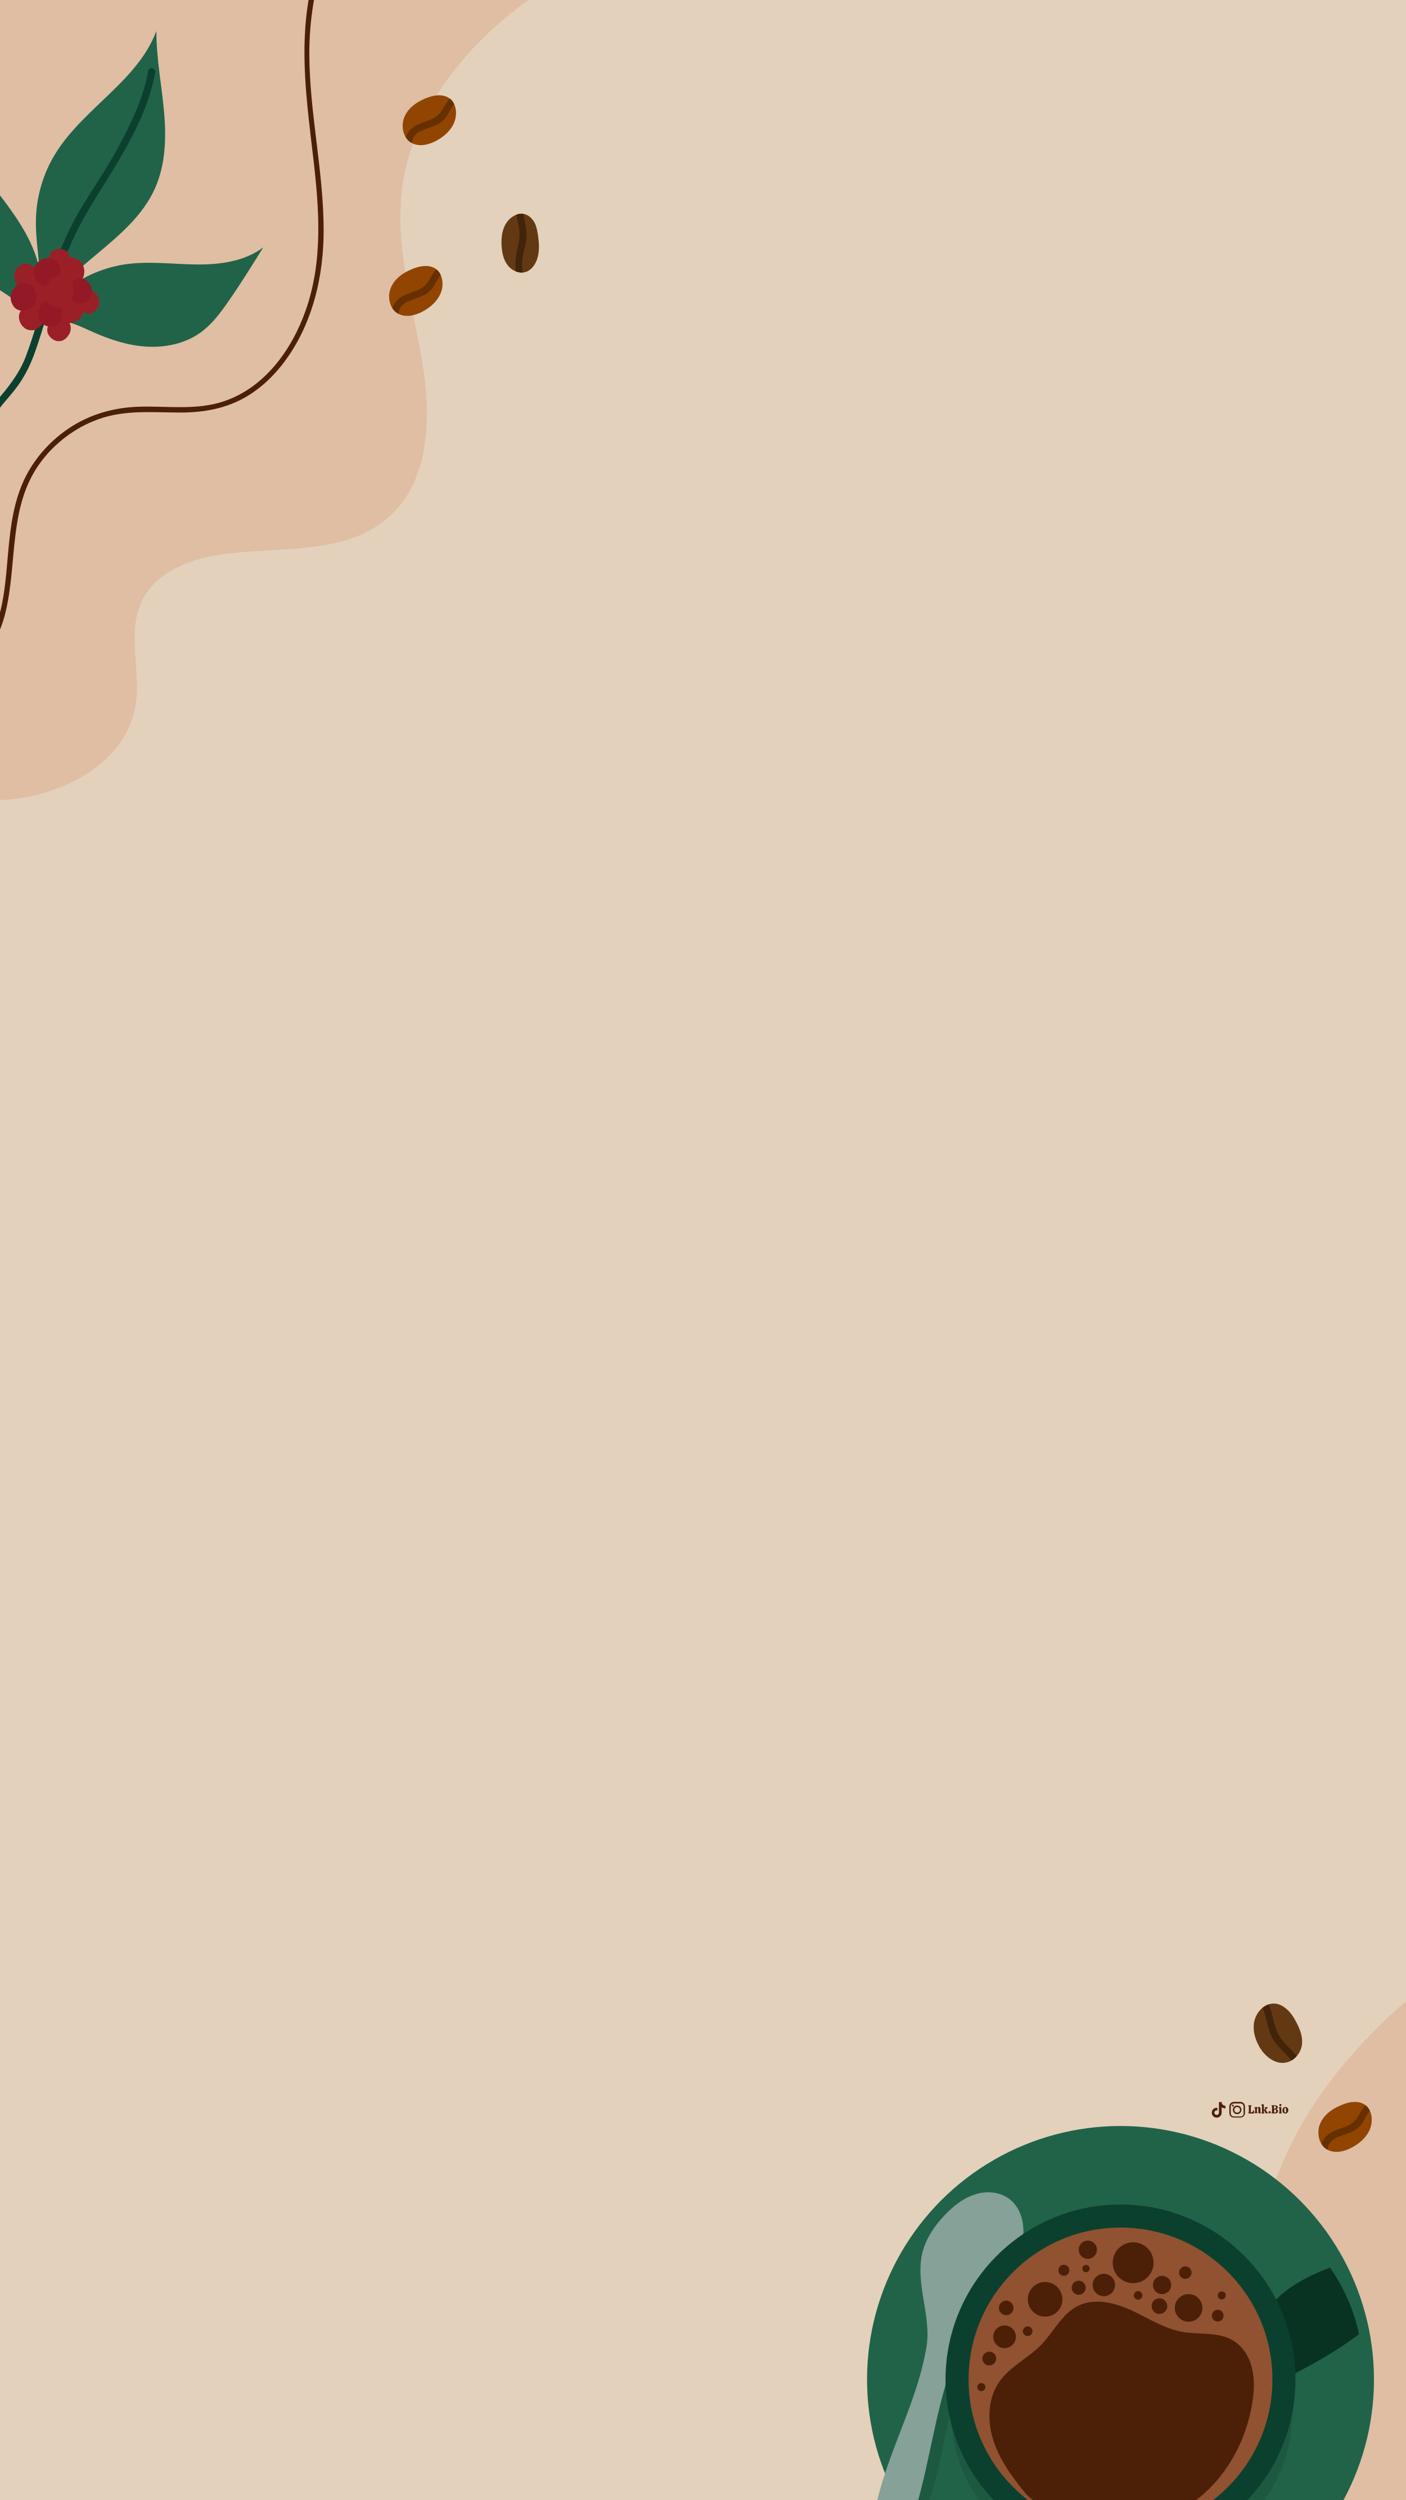 <?xml version="1.0" encoding="utf-8"?>
<!-- Generator: Adobe Illustrator 26.2.1, SVG Export Plug-In . SVG Version: 6.00 Build 0)  -->
<svg version="1.1" id="Layer_2_00000047775554113605076830000006014968217813098381_"
	 xmlns="http://www.w3.org/2000/svg" xmlns:xlink="http://www.w3.org/1999/xlink" x="0px" y="0px" viewBox="0 0 1080 1920"
	 style="enable-background:new 0 0 1080 1920;" xml:space="preserve">
<style type="text/css">
	.st0{fill:#E3D1BC;}
	.st1{clip-path:url(#SVGID_00000155851321886108675130000000289856482099382913_);}
	.st2{fill:#DFBEA4;}
	.st3{fill:#216349;}
	.st4{fill:#1D5941;}
	.st5{fill:#083322;}
	.st6{fill:#86A197;}
	.st7{fill:#0B402E;}
	.st8{fill:#905231;}
	.st9{fill:#4C2007;}
	.st10{fill:#633914;}
	.st11{clip-path:url(#SVGID_00000044176822303100778260000010022504467433900192_);}
	.st12{fill:#422409;}
	.st13{fill:#914500;}
	.st14{clip-path:url(#SVGID_00000096026073119377068650000005988081307455750310_);}
	.st15{fill:#663000;}
	.st16{clip-path:url(#SVGID_00000158012251189271686280000009348874051203249553_);}
	.st17{clip-path:url(#SVGID_00000089574417929772293210000011073175944708071553_);}
	.st18{clip-path:url(#SVGID_00000046338378213672821320000013623583080635585676_);}
	.st19{fill:#9B1F26;}
	.st20{fill:#921925;}
</style>
<g>
	<g>
		<rect id="XMLID_00000167354524641484789820000015837277521530278539_" class="st0" width="1080" height="1920"/>
	</g>
	<g>
		<defs>
			<rect id="SVGID_1_" width="1080" height="1920"/>
		</defs>
		<clipPath id="SVGID_00000102516504389531277580000008250405004052398979_">
			<use xlink:href="#SVGID_1_"  style="overflow:visible;"/>
		</clipPath>
		<g style="clip-path:url(#SVGID_00000102516504389531277580000008250405004052398979_);">
			<path class="st2" d="M791.7,1877.3c35.8-13.6,75.2-20.2,105.8-43.2c54.9-41.4,62.5-119.2,91.4-181.6
				c21.8-47.1,57.1-86.8,96.5-120.6c33-28.3,69.9-53.3,111.8-64.7c41.9-11.4,89.4-7.7,124.8,17.4c35.1,25,53.8,66.9,67.8,107.7
				c10.5,30.6,19.2,61.9,25,93.7c2.7,15.2,4.8,31,0.6,45.9c-4.2,15.2-14.5,27.8-25,39.6c-84.3,94.5-196.9,158.8-311.8,212
				c-56.6,26.2-114.3,50.2-171.5,75.2c-56.1,24.6-110.3,58.3-167.2,80.3c-35,13.5-85.2,13.2-108.1-21.9
				c-24.7-38,6.2-93.7,26.7-126.9C689.5,1939.9,736.1,1898.5,791.7,1877.3z"/>
			<path class="st2" d="M379.8,21c-35.6,32.2-64.2,74.4-70.7,122c-5.9,42.6,6.2,85.3,14,127.6c8.2,44.4,9.1,97.1-24.9,126.8
				c-33.9,29.7-85.1,21.9-129.6,28.6c-23.9,3.6-49.3,13.9-59.7,35.7c-11.8,24.7-0.1,54.3-5,81.2c-7.6,42.1-53.4,66.9-96,71
				c-4.4,0.4-9,0.7-13.2-0.7c-7.4-2.4-12.3-9.2-16.7-15.5c-24.5-35.5-49.8-72.9-54.8-115.7c-5-42.5,10.6-84.4,16.1-126.8
				c8.7-67.8-8.6-135.8-21.8-202.9s-22-138.5,2.7-202.3c2-5,4.3-10.2,8.6-13.5c4.7-3.6,11-4.4,16.9-4.9
				C26.2-74.9,106.2-54.3,186.1-42c59.4,9.2,119.6,13.8,179.7,13.9c43.8,0,80.3-7.5,120.8-22.8C450.3-27.6,412.2-8.3,379.8,21z"/>
			<g>
				<ellipse class="st3" cx="860.7" cy="1827.3" rx="194.7" ry="194.7"/>
				<ellipse class="st4" cx="861.6" cy="1854" rx="131" ry="120.5"/>
				<path class="st5" d="M972.8,1775.2c11.1-17.3,30.8-26.8,48.8-33.9c10.4,14.9,18.1,31.7,22.4,51.1c-17,12.9-35.8,23.6-56,33.5
					C985.1,1808.4,980.9,1791.1,972.8,1775.2z"/>
				<path class="st4" d="M765.6,1736.1c-3.8-4.1-9.8-6-15.1-7.1c-10.4-2.2-21.1-1.6-31.7-1.3c-2.4,21.7,7.8,44.2,4.2,65.5
					c-6.5,39.1-26.5,75-36.6,113.1c7.6,12,8.5,26.9,18.9,38.4c11.1-26,16.7-54.7,22.7-82.5c7.6-35.3,16.6-71.4,38-100.5
					c3.1-4.1,6.4-8.1,9.7-12.1C771.9,1745.3,769.4,1740.2,765.6,1736.1z"/>
				<path class="st6" d="M711.7,1802.1c-7.9,47.6-35.8,90.4-41.6,138.3c-1.4,11.3-1.4,23.1,2.8,33.7c0.7,1.8,1.8,3.8,3.6,4.4
					c3,0.9,5.6-2.1,7.2-4.8c18.3-31.1,25.3-67.3,32.9-102.6c7.6-35.3,16.6-71.4,38-100.5c9.6-13,21.7-24.6,28-39.5
					s4.7-35.1-9.1-43.7c-7.7-4.8-17.7-4.9-26.2-1.7c-8.5,3.1-15.7,9.1-22,15.7c-7.6,8.1-14.1,17.7-16.8,28.5
					C702.8,1753.7,715.6,1778.6,711.7,1802.1z"/>
				<circle class="st7" cx="860.7" cy="1827.3" r="134.4"/>
				<circle class="st8" cx="860.7" cy="1827.3" r="116.7"/>
				<path class="st9" d="M786.8,1913.6c-9.9-12.2-19.2-25.1-23.9-40s-4.1-32.3,5-45c8.2-11.5,21.9-17.7,31.7-27.8
					c9.7-9.9,15.9-23.8,28.3-30c12.7-6.4,28.2-2.6,41.1,3.3c12.9,6,25.2,14.1,39.2,16.6c13.1,2.3,27.5-0.2,38.9,6.6
					c7.5,4.4,12.4,12.4,14.5,20.9c2.1,8.4,1.8,17.3,0.5,25.9c-4.2,28.2-18.2,55.2-40.2,73.3c-22,18.2-51.9,26.9-79.9,21.6
					c-12.3-2.3-23.9-7.1-35.4-11.9C799.1,1923.9,792,1920.1,786.8,1913.6z"/>
				<path class="st9" d="M816.1,1765.7c0,7.4-6,13.3-13.3,13.3c-7.4,0-13.3-6-13.3-13.3c0-7.4,6-13.3,13.3-13.3
					S816.1,1758.4,816.1,1765.7z"/>
				<circle class="st9" cx="772.9" cy="1772.3" r="5.6"/>
				<path class="st9" d="M793.1,1790.2c0,2-1.6,3.7-3.7,3.7c-2,0-3.7-1.6-3.7-3.7c0-2,1.6-3.7,3.7-3.7
					C791.4,1786.5,793.1,1788.2,793.1,1790.2z"/>
				<path class="st9" d="M765.2,1811.2c0,2.9-2.4,5.3-5.3,5.3s-5.3-2.4-5.3-5.3s2.4-5.3,5.3-5.3
					C762.9,1805.9,765.2,1808.3,765.2,1811.2z"/>
				<path class="st9" d="M756.9,1833.1c0,1.7-1.4,3.1-3.1,3.1s-3.1-1.4-3.1-3.1s1.4-3.1,3.1-3.1S756.9,1831.4,756.9,1833.1z"/>
				<circle class="st9" cx="870.4" cy="1737.6" r="15.7"/>
				<circle class="st9" cx="828.6" cy="1756.8" r="5.4"/>
				<circle class="st9" cx="835.6" cy="1727.6" r="7"/>
				<ellipse class="st9" cx="847.9" cy="1754.7" rx="8.6" ry="8.6"/>
				<path class="st9" d="M821.4,1743.1c0.2,2.3-1.6,4.4-3.9,4.5c-2.3,0.2-4.4-1.6-4.5-3.9c-0.2-2.3,1.6-4.4,3.9-4.5
					C819.2,1739,821.2,1740.8,821.4,1743.1z"/>
				<path class="st9" d="M837,1741.9c0.1,1.6-1.1,2.9-2.6,3c-1.6,0.1-2.9-1.1-3-2.6c-0.1-1.6,1.1-2.9,2.6-3
					C835.5,1739.2,836.9,1740.4,837,1741.9z"/>
				<circle class="st9" cx="913" cy="1772.3" r="10.6"/>
				<circle class="st9" cx="890.6" cy="1770.9" r="6"/>
				<path class="st9" d="M899.6,1754.7c0,3.9-3.1,7-7,7s-7-3.1-7-7s3.1-7,7-7S899.6,1750.8,899.6,1754.7z"/>
				<path class="st9" d="M877.5,1762.7c0,1.8-1.5,3.3-3.3,3.3s-3.3-1.5-3.3-3.3s1.5-3.3,3.3-3.3S877.5,1760.8,877.5,1762.7z"/>
				<path class="st9" d="M915.3,1745.2c0,2.7-2.2,4.8-4.8,4.8c-2.7,0-4.8-2.2-4.8-4.8s2.2-4.8,4.8-4.8
					C913.1,1740.3,915.3,1742.5,915.3,1745.2z"/>
				<path class="st9" d="M936.1,1782.7c-2.4,0.4-4.8-1.2-5.2-3.7c-0.4-2.4,1.2-4.8,3.7-5.2s4.8,1.2,5.2,3.7
					S938.6,1782.3,936.1,1782.7z"/>
				<path class="st9" d="M939,1765.7c-1.7,0.3-3.3-0.8-3.5-2.5c-0.3-1.7,0.8-3.3,2.5-3.5c1.7-0.3,3.3,0.8,3.5,2.5
					C941.8,1763.8,940.6,1765.4,939,1765.7z"/>
				
					<ellipse transform="matrix(0.161 -0.987 0.987 0.161 -1122.934 2267.062)" class="st9" cx="771.4" cy="1793.7" rx="8.7" ry="8.7"/>
			</g>
			<g>
				<path class="st10" d="M974.9,1539.1c-6.1,1.8-10.5,7.7-11.6,14s0.8,12.8,3.9,18.4c4.1,7.3,11.7,13.7,20,12.5
					c6.7-1,12.1-7.2,12.9-14c0.7-5.7-1.4-11.3-4-16.4c-2-3.9-4.3-7.7-7.5-10.5C985.3,1540.1,980.7,1537.4,974.9,1539.1z"/>
				<g>
					<g>
						<g>
							<g>
								<defs>
									<path id="SVGID_00000092440422542122265290000016311744746614489789_" d="M974.9,1539.1c-6.1,1.8-10.5,7.7-11.6,14
										s0.8,12.8,3.9,18.4c4.1,7.3,11.7,13.7,20,12.5c6.7-1,12.1-7.2,12.9-14c0.7-5.7-1.4-11.3-4-16.4c-2-3.9-4.3-7.7-7.5-10.5
										C985.3,1540.1,980.7,1537.4,974.9,1539.1z"/>
								</defs>
								<clipPath id="SVGID_00000124850023961287726760000001924760821731720350_">
									<use xlink:href="#SVGID_00000092440422542122265290000016311744746614489789_"  style="overflow:visible;"/>
								</clipPath>
								<g style="clip-path:url(#SVGID_00000124850023961287726760000001924760821731720350_);">
									<g>
										<path class="st12" d="M968.9,1539.6c4,8.1,4.1,17.5,8.5,25.5c4.2,7.8,12.2,12.6,16.7,20.3c1.8,3,6.4,0.3,4.7-2.7
											c-4.5-7.6-12.5-12.5-16.7-20.3c-4.3-7.9-4.4-17.4-8.5-25.5C972.1,1533.8,967.4,1536.5,968.9,1539.6L968.9,1539.6z"/>
									</g>
								</g>
							</g>
						</g>
					</g>
				</g>
			</g>
			<g>
				<path class="st13" d="M1032.5,1615.7c-7.4,2.6-14.6,7.1-18,14.1c-3.5,7-1.9,16.8,4.8,20.8c5.8,3.4,13.3,1.7,19.2-1.5
					c5.4-2.9,10.3-7,13.1-12.5c2.7-5.5,3-12.4-0.4-17.5C1047.7,1614,1040.8,1612.7,1032.5,1615.7z"/>
				<g>
					<g>
						<g>
							<g>
								<defs>
									<path id="SVGID_00000017482808705858709760000006480542385053133973_" d="M1032.5,1615.7c-7.4,2.6-14.6,7.1-18,14.1
										c-3.5,7-1.9,16.8,4.8,20.8c5.8,3.4,13.3,1.7,19.2-1.5c5.4-2.9,10.3-7,13.1-12.5c2.7-5.5,3-12.4-0.4-17.5
										C1047.7,1614,1040.8,1612.7,1032.5,1615.7z"/>
								</defs>
								<clipPath id="SVGID_00000067198078488031338910000016765005375522126783_">
									<use xlink:href="#SVGID_00000017482808705858709760000006480542385053133973_"  style="overflow:visible;"/>
								</clipPath>
								<g style="clip-path:url(#SVGID_00000067198078488031338910000016765005375522126783_);">
									<g>
										<path class="st15" d="M1019.6,1652.4c0.1-10.7,9.5-11.4,17.5-14.8c3.7-1.6,6.7-3.5,9-6.8c2.9-4,4.3-9.4,8.8-12
											c3-1.8,0.3-6.4-2.7-4.7c-4.5,2.7-6.5,7-9.1,11.3c-3.2,5.5-7.6,7.1-13.4,9.1c-9,3.1-15.5,7.4-15.6,17.8
											C1014.2,1655.8,1019.6,1655.8,1019.6,1652.4L1019.6,1652.4z"/>
									</g>
								</g>
							</g>
						</g>
					</g>
				</g>
			</g>
			<g>
				<g>
					<path class="st13" d="M329.1,74.7c-7.4,2.6-14.6,7.1-18,14.1c-3.5,7-1.9,16.8,4.8,20.8c5.8,3.4,13.3,1.7,19.2-1.5
						c5.4-2.9,10.3-7,13.1-12.5c2.7-5.5,3-12.4-0.4-17.5C344.3,73.1,337.5,71.8,329.1,74.7z"/>
					<g>
						<g>
							<g>
								<g>
									<defs>
										<path id="SVGID_00000102531496176800300570000018017004346864984969_" d="M329.1,74.7c-7.4,2.6-14.6,7.1-18,14.1
											c-3.5,7-1.9,16.8,4.8,20.8c5.8,3.4,13.3,1.7,19.2-1.5c5.4-2.9,10.3-7,13.1-12.5c2.7-5.5,3-12.4-0.4-17.5
											C344.3,73.1,337.5,71.8,329.1,74.7z"/>
									</defs>
									<clipPath id="SVGID_00000129884788518964284690000016198944780352289957_">
										<use xlink:href="#SVGID_00000102531496176800300570000018017004346864984969_"  style="overflow:visible;"/>
									</clipPath>
									<g style="clip-path:url(#SVGID_00000129884788518964284690000016198944780352289957_);">
										<g>
											<path class="st15" d="M316.2,111.4c0.1-10.7,9.5-11.4,17.5-14.8c3.7-1.6,6.7-3.5,9-6.8c2.9-4,4.3-9.4,8.8-12
												c3-1.8,0.3-6.4-2.7-4.7c-4.5,2.7-6.5,7-9.1,11.3c-3.2,5.5-7.6,7.1-13.4,9.1c-9,3.1-15.5,7.4-15.6,17.8
												C310.8,114.9,316.2,114.9,316.2,111.4L316.2,111.4z"/>
										</g>
									</g>
								</g>
							</g>
						</g>
					</g>
				</g>
				<g>
					<path class="st10" d="M399.2,164.2c-5.1,0.8-9.4,4.7-11.6,9.4s-2.6,10-2.3,15.2c0.3,5.4,1.5,11,4.9,15.2s9.4,6.6,14.4,4.6
						c2.9-1.2,5-3.6,6.5-6.3c3.7-6.8,3.2-14.9,2-22.5c-0.6-3.6-1.3-7.3-3.4-10.3C407.6,166.5,404,163.5,399.2,164.2z"/>
					<g>
						<g>
							<g>
								<g>
									<defs>
										<path id="SVGID_00000104696958907765656600000009387034285568260001_" d="M399.2,164.2c-5.1,0.8-9.4,4.7-11.6,9.4
											s-2.6,10-2.3,15.2c0.3,5.4,1.5,11,4.9,15.2s9.4,6.6,14.4,4.6c2.9-1.2,5-3.6,6.5-6.3c3.7-6.8,3.2-14.9,2-22.5
											c-0.6-3.6-1.3-7.3-3.4-10.3C407.6,166.5,404,163.5,399.2,164.2z"/>
									</defs>
									<clipPath id="SVGID_00000062893888654593568660000014953660917805269901_">
										<use xlink:href="#SVGID_00000104696958907765656600000009387034285568260001_"  style="overflow:visible;"/>
									</clipPath>
									<g style="clip-path:url(#SVGID_00000062893888654593568660000014953660917805269901_);">
										<g>
											<path class="st12" d="M402.1,212.1c-1.1-5.5-1.5-10.8-0.4-16.3c0.8-3.9,2.1-7.6,2.6-11.5c1.2-8.4-2.5-16.2-2.5-24.6
												c0-3.5-5.4-3.5-5.4,0c0,4.3,0.9,8.4,1.8,12.7c1.1,5.4,1.2,10-0.1,15.4c-2.1,8.9-3,16.6-1.2,25.7
												C397.5,216.9,402.7,215.5,402.1,212.1L402.1,212.1z"/>
										</g>
									</g>
								</g>
							</g>
						</g>
					</g>
				</g>
				<g>
					<path class="st13" d="M318.7,205.8c-7.4,2.6-14.6,7.1-18,14.1c-3.5,7-1.9,16.8,4.8,20.8c5.8,3.4,13.3,1.7,19.2-1.5
						c5.4-2.9,10.3-7,13.1-12.5c2.8-5.5,3-12.4-0.4-17.5C333.9,204.1,327.1,202.9,318.7,205.8z"/>
					<g>
						<g>
							<g>
								<g>
									<defs>
										<path id="SVGID_00000041257283607065579660000008433619043706607020_" d="M318.7,205.8c-7.4,2.6-14.6,7.1-18,14.1
											c-3.5,7-1.9,16.8,4.8,20.8c5.8,3.4,13.3,1.7,19.2-1.5c5.4-2.9,10.3-7,13.1-12.5c2.8-5.5,3-12.4-0.4-17.5
											C333.9,204.1,327.1,202.9,318.7,205.8z"/>
									</defs>
									<clipPath id="SVGID_00000096025755981298747930000018375428227819509144_">
										<use xlink:href="#SVGID_00000041257283607065579660000008433619043706607020_"  style="overflow:visible;"/>
									</clipPath>
									<g style="clip-path:url(#SVGID_00000096025755981298747930000018375428227819509144_);">
										<g>
											<path class="st15" d="M305.9,242.5c0.1-10.7,9.5-11.4,17.5-14.8c3.7-1.6,6.7-3.5,9-6.8c2.9-4,4.3-9.4,8.8-12
												c3-1.8,0.3-6.4-2.7-4.7c-4.5,2.7-6.5,7-9.1,11.3c-3.2,5.5-7.6,7.1-13.4,9.1c-9,3.1-15.5,7.4-15.6,17.8
												C300.4,246,305.8,246,305.9,242.5L305.9,242.5z"/>
										</g>
									</g>
								</g>
							</g>
						</g>
					</g>
				</g>
			</g>
			<g>
				<path class="st3" d="M28.5,246.3c19.1-41.7,72-59.9,90.6-101.8c8.3-18.6,8.7-39.7,6.8-59.9c-1.9-20.2-5.8-40.3-5.8-60.7
					c-14.5,38.5-56.4,59.4-77.8,94.5c-9.2,15-14.3,32.5-14.7,50.1C27,192.5,34.9,216.5,28.5,246.3z"/>
				<path class="st3" d="M28,247c15.2-23.7,41-40.2,68.8-44.1c17.8-2.5,36,0,54,0.2s37-2.3,51.4-13.1c-8.9,14.3-17.8,28.7-27.5,42.5
					c-6,8.6-12.5,17.1-21,23.1c-11.7,8.3-26.6,11.4-40.9,10.6c-14.3-0.8-28.3-5.4-41.4-11.2C58.6,249.3,45.5,242.3,28,247z"/>
				<path class="st3" d="M27.8,249.3c4.8-14.5,5.5-30.4,1.9-45.3c-6.2-25.4-23.8-46.1-39.6-66.9S-40.7,92.6-40,66.5
					c-9.2,14.5-18.4,29.1-24.1,45.3s-7.6,34.2-2,50.4c5.7,16.5,18.7,29.5,32.9,39.7s29.9,18.1,44.1,28.3
					C17.4,234.7,23.6,239.9,27.8,249.3z"/>
				<path class="st7" d="M119.2,55.7c-6.9,38.1-30,70.3-49.6,102.7c-10.6,17.5-18.8,35.5-25.1,54.9c-6.1,19-11,38.5-17.7,57.3
					c-3.4,9.5-7.6,18.1-13.6,26.3C7.3,305.1-1,312.6-5.5,321.7c-1.6,3.2-6.4,0.5-4.8-2.7c3.6-7.1,9.6-13.1,14.5-19.3
					c6.3-8,12-16.3,15.6-25.9c7-18.4,11.7-37.5,17.6-56.3c5.8-18.6,12.7-36.5,22.4-53.4c9.2-16,19.9-31,28.8-47.1
					c11-19.8,21.2-40.2,25.3-62.7C114.5,50.9,119.8,52.2,119.2,55.7L119.2,55.7z"/>
				<path class="st19" d="M38.1,221.3c1.4,1.2,2.3,3.1,1.7,5.1c-0.5,2.3-1.6,4.3-3,6.2c-1.3,1.9-2.9,3.6-5.2,4.3
					c-8.9,1.8-14.1-5.6-12.1-13.9C22,215.3,35.2,212.6,38.1,221.3z"/>
				<path class="st19" d="M52,198.1c4.5-1.2,9.7,1.1,11.6,5.4c2.9,5.6,0.2,13.7-5.8,15.9c-0.2,0.1-0.4,0.1-0.5,0.2
					c-1.1,1.1-2.8,1.7-4.7,1.3c-3.3-0.3-5.8-2.7-7.5-5.5c-1.5-2.3-2.3-5-1.8-7.7C44.2,203.7,47.9,199.2,52,198.1z"/>
				<path class="st19" d="M46.2,231.2c0.5-1,1.3-1.9,2.4-2.5c0.3-0.2,0.6-0.4,0.9-0.5c3.5-1.9,8-1.2,11,1.4c1.1,1,1.9,2.3,2.5,3.8
					c1,1.8,1.4,3.9,0.8,6.4c-0.7,3.3-3.1,6.3-6.4,7.4l0,0c-1.7,0.8-3.5,1.1-5.3,0.7c-1.3-0.3-2.4-1-3.3-1.9
					c-0.5-0.3-0.9-0.7-1.3-1.1c-2-2-3.2-4.7-2.9-7.6C44.5,235.1,45,232.9,46.2,231.2z"/>
				<path class="st19" d="M11.9,207.9c1.7-3.6,5.7-6.2,9.7-5.3c2.9,0.8,6.5,3.2,6.6,6.4c0.1,0.1,0.2,0.3,0.3,0.4
					c3.4,5.9-1.5,12.9-8,13.1c-1.4,0-2.9-0.2-4.2-0.9c-1.7-1.1-3.1-2.5-4.1-4.1c-0.8-1.5-1.1-3.3-1.1-5
					C11,210.9,11.2,209.3,11.9,207.9z"/>
				<path class="st19" d="M22.1,233.9c3.6-0.8,7.9,0.2,10,3.5c1.1,1.6,2,3.6,2,5.6c-0.1,3.6-1.9,7.2-5,8.9c-0.8,0.7-1.7,1.2-2.7,1.5
					c-2.2,0.5-4.5,0.2-6.5-0.8c-2.8-1.7-4.9-4.7-5.3-8.1C14,239.8,17.5,235.2,22.1,233.9z"/>
				<path class="st19" d="M36.6,251.2c0.8-2.4,1.9-4.9,4.2-6.2c1-0.5,2.1-0.8,3.3-0.9c3.2-0.6,6.7,0.3,8.6,2.9
					c2.4,3,2.1,7.7-0.2,10.6c-1.4,2.1-3.5,4-6.1,4.3c-3.6,0.7-7.2-1.6-9-4.6C36.2,255.5,36,253.3,36.6,251.2z"/>
				<path class="st19" d="M41.5,192c1.2-0.7,2.7-1,4.1-0.9c2.6-0.1,5.2,0.9,7,3.5c3.6,6.2-3.2,13.5-9.7,12.4
					C36.3,205.1,35.9,195.2,41.5,192z"/>
				<path class="st19" d="M70.1,223.6c2.8,0.3,5,2.6,5.6,5.4c0.1,0.5,0.2,1,0.2,1.5c2.2,7.2-7.4,13.5-13.1,8.4
					C57.9,233.6,62.4,222.1,70.1,223.6z"/>
				<path class="st20" d="M18.9,217.5c1.7,0.1,3.4,0.6,4.8,1.5c1,0.7,2.1,1.4,2.5,2.7c0.3,0.6,0.5,1.2,0.5,1.8
					c3.5,5.1,0.8,11.9-5.1,14.1c-0.8,0.3-1.7,0.5-2.6,0.6c-0.2,0-0.4,0.1-0.6,0.1c-3.3,0.8-6.7-0.8-8.4-3.7c-1.4-2.4-2.2-5.2-1.7-8
					C9.2,221.6,13.7,217.1,18.9,217.5z"/>
				<path class="st20" d="M33.6,198.6c2.6-0.8,5.3-0.2,7.7,0.8c3.3,1.3,5.2,4.8,5.2,8.2c-0.1,2.7-0.9,5.6-2.7,7.6
					c-0.3,0.5-0.6,1.1-1,1.5c-2.2,2.5-5.6,4.1-8.9,3c-1.6-0.6-3.2-1.2-4.4-2.3c-1.5-1.5-2.7-3.5-3.2-5.6
					C24.7,206.2,28.1,200.5,33.6,198.6z"/>
				<path class="st20" d="M53.6,218.7c0.4-0.7,0.9-1.4,1.5-2c3.9-3.4,10.1-4.1,13.2,0.7c0.1,0.2,0.2,0.3,0.3,0.5
					c0.3,0.3,0.6,0.7,0.8,1.1c1.1,1.7,1.5,3.8,1.2,5.9c-0.2,1.1-0.7,2.1-1.1,3.1c-1.3,3.3-4.7,5.4-8.1,5.2
					c-5.4-0.1-8.8-5.2-8.7-10.2c0-0.1,0-0.1,0-0.2C52.3,221.3,52.8,219.9,53.6,218.7z"/>
				<path class="st20" d="M30.3,236.9c0.5-1.6,1.4-3,2.5-4.1c4.5-4.4,12.7-1.6,14.5,4.3c1.4,4.3,0.2,9.8-3.7,12.5
					c-3.4,2.3-8.2,1.4-11.2-1.2C29.3,244.9,28.7,240.4,30.3,236.9z"/>
				<path class="st19" d="M41.5,212.7c1.4-0.7,2.9-1.3,4.5-1.3c2.4,0.2,4.9,0.9,6.8,2.4c5.4,3.8,4.8,13.3,0.9,18
					c-1.9,2.3-4.7,4.3-7.8,4.3c-1.4,0-2.7-0.3-4-0.8c-1.6-0.3-3.2-1-4.5-2.2c-2.2-2-3.3-5.2-3.3-8.2
					C34.5,220.1,37.3,215.3,41.5,212.7z"/>
			</g>
			<g>
				<g>
					<path class="st9" d="M434.4-207.3c-65.7,14-123.1,56.5-159.6,112.4C256.6-67,243.6-35.5,237.5-2.7
						c-7.6,41.2-1.7,82.6,3.1,123.8c4.6,39.2,7.6,79.1-5.7,117c-10.6,30.3-31.5,59.6-63.1,70.1c-20.9,7-42.9,3.5-64.5,4.1
						c-18,0.5-35.3,4.9-50.8,14.3c-14.3,8.7-26.4,21-34.7,35.5C12.3,378.8,8.9,397.7,7,416.5c-2.2,21-2.7,42.6-9.6,62.7
						c-5.1,15-14.4,27.9-26.6,37.8c-23.7,19.2-57.4,26.9-86.9,18.3c-7.2-2.1-14.1-5.2-20.5-9.3c-2.2-1.4-4.2,2.1-2,3.5
						c25.1,15.8,57,16.9,84.4,6.4C-25,524.7-3.7,501.6,4,471.2C13.7,432.4,6,389,31.2,355c11-14.9,26.6-26.6,43.9-32.9
						c20.7-7.6,42.1-5.3,63.6-5.3c18,0,35.4-3.1,51.1-12.5c13.1-7.9,23.8-19,32.3-31.6c18.8-27.9,26.4-61.8,26.5-95.1
						c0.1-45.9-11-91-11-136.8c0-35.7,8.2-70.9,23.5-103.1c29.5-62,84-112.7,149.5-134.3c8.1-2.7,16.4-4.9,24.8-6.7
						C438-203.9,436.9-207.8,434.4-207.3L434.4-207.3z"/>
				</g>
			</g>
			<g id="Popular_Chips_3_">
				<g>
					<g>
						<path class="st9" d="M959,1622.9c-0.1-0.1-0.1-0.2-0.1-0.3c0-0.1-0.1-0.2-0.1-0.3c0.2,0,0.4,0,0.4-0.1
							c0.1-0.1,0.1-0.2,0.1-0.3v-4.2c0-0.2,0-0.3-0.1-0.3c-0.1-0.1-0.2-0.1-0.4-0.1c0-0.1,0-0.2,0.1-0.3c0-0.1,0.1-0.2,0.1-0.3h2.2
							c0.1,0.1,0.2,0.3,0.2,0.6c-0.2,0-0.4,0-0.5,0.1s-0.1,0.2-0.1,0.3v4.5h0.3c0.4,0,0.8-0.1,1-0.4s0.3-0.7,0.3-1.2h0.6
							c0.1,0.1,0.2,0.2,0.2,0.5c0.1,0.3,0.1,0.5,0.1,0.8c0,0.4-0.1,0.7-0.2,0.9c-0.1,0.2-0.3,0.3-0.6,0.3L959,1622.9L959,1622.9z"/>
						<path class="st9" d="M968.6,1622.6c-0.1,0.1-0.2,0.2-0.5,0.2c-0.2,0-0.5,0.1-0.7,0.1c-0.3,0-0.5-0.1-0.6-0.1
							c-0.1-0.1-0.2-0.2-0.2-0.5v-2.8c0-0.2,0-0.4-0.1-0.5s-0.2-0.2-0.4-0.2s-0.5,0.1-0.6,0.3v2.7c0,0.2,0,0.3,0.1,0.4
							s0.2,0.1,0.4,0.1c0,0.2-0.1,0.3-0.2,0.5h-2c-0.1-0.1-0.2-0.3-0.2-0.5c0.2,0,0.3,0,0.4-0.1c0.1-0.1,0.1-0.2,0.1-0.4v-2.6
							c0-0.2,0-0.3-0.1-0.3c-0.1-0.1-0.2-0.1-0.5-0.1v-0.4c0.2-0.1,0.5-0.2,0.8-0.3c0.4-0.1,0.6-0.1,0.8-0.1c0.1,0,0.2,0,0.3,0.1
							s0.1,0.2,0.1,0.5c0.2-0.2,0.3-0.3,0.6-0.4c0.2-0.1,0.5-0.2,0.8-0.2c0.4,0,0.8,0.1,1,0.3c0.2,0.2,0.3,0.6,0.3,1.1v2.4
							c0,0.3,0.1,0.5,0.4,0.5L968.6,1622.6z"/>
						<path class="st9" d="M974,1622.6c0,0.1-0.1,0.2-0.2,0.3c-0.2,0.1-0.3,0.1-0.6,0.1s-0.6-0.1-0.8-0.2s-0.4-0.3-0.5-0.5
							s-0.2-0.4-0.4-0.7c-0.1-0.3-0.2-0.5-0.3-0.7s-0.2-0.3-0.4-0.3v1.4c0,0.2,0,0.3,0.1,0.4s0.2,0.1,0.4,0.1c0,0.2-0.1,0.3-0.2,0.5
							h-2c-0.1-0.1-0.2-0.3-0.2-0.5c0.2,0,0.3,0,0.4-0.1s0.1-0.2,0.1-0.4v-4.9c0-0.2,0-0.3-0.1-0.3c-0.1-0.1-0.2-0.1-0.5-0.1v-0.4
							c0.2-0.1,0.5-0.2,0.8-0.3c0.3-0.1,0.6-0.1,0.8-0.1c0.1,0,0.2,0,0.3,0.1s0.1,0.2,0.1,0.3v4l1-1c0.1-0.1,0.2-0.2,0.2-0.3
							c0-0.1-0.1-0.2-0.2-0.2c-0.1-0.1-0.2-0.1-0.4-0.1c0-0.1,0-0.2,0-0.3c0-0.1,0.1-0.2,0.2-0.2h2c0.1,0.1,0.2,0.3,0.2,0.6
							c-0.1,0-0.3,0-0.3,0.1c-0.1,0-0.2,0.1-0.2,0.2l-1.4,1.3c0.2,0,0.4,0.1,0.6,0.2c0.2,0.1,0.3,0.3,0.4,0.5
							c0.1,0.3,0.2,0.4,0.2,0.4c0.2,0.4,0.4,0.6,0.4,0.7c0.1,0.1,0.2,0.2,0.4,0.3L974,1622.6z"/>
						<path class="st9" d="M975.9,1622.7c-0.2,0.2-0.4,0.2-0.6,0.2c-0.3,0-0.5-0.1-0.7-0.2c-0.2-0.2-0.2-0.4-0.2-0.6
							c0-0.3,0.1-0.5,0.2-0.7c0.2-0.2,0.4-0.2,0.7-0.2s0.5,0.1,0.6,0.2c0.2,0.2,0.2,0.4,0.2,0.7S976,1622.6,975.9,1622.7z"/>
						<path class="st9" d="M978.4,1622.9c-0.7,0-1.2,0-1.6,0c-0.1-0.2-0.2-0.4-0.2-0.6c0.2,0,0.3,0,0.4-0.1c0.1-0.1,0.1-0.2,0.1-0.3
							v-4.2c0-0.2,0-0.3-0.1-0.3c-0.1-0.1-0.2-0.1-0.4-0.1c0-0.2,0.1-0.4,0.2-0.6c0.3,0,0.8,0,1.5,0c0.3,0,0.5,0,0.6,0
							c0.9,0,1.6,0.2,2,0.4c0.4,0.3,0.6,0.7,0.6,1.1c0,0.3-0.1,0.6-0.3,0.9c-0.2,0.2-0.5,0.4-0.9,0.6c0.5,0.1,0.9,0.3,1.1,0.5
							s0.3,0.6,0.3,1c0,1.2-0.9,1.8-2.7,1.8C978.9,1622.9,978.7,1622.9,978.4,1622.9z M980.1,1618.3c0-0.3-0.1-0.6-0.3-0.8
							c-0.2-0.2-0.5-0.3-0.8-0.3c-0.2,0-0.3,0-0.4,0v2.1c0.1,0,0.2,0,0.3,0C979.7,1619.3,980.1,1619,980.1,1618.3z M980.3,1621.2
							c0-0.4-0.1-0.7-0.3-0.9c-0.2-0.2-0.5-0.3-1-0.3h-0.3v2.3c0.2,0,0.3,0,0.4,0C979.9,1622.3,980.3,1621.9,980.3,1621.2z"/>
						<path class="st9" d="M984.2,1621.9c0,0.2,0,0.3,0.1,0.4s0.2,0.1,0.4,0.1c0,0.2-0.1,0.4-0.2,0.5h-2c-0.1-0.1-0.2-0.3-0.2-0.5
							c0.2,0,0.3,0,0.4-0.1s0.1-0.2,0.1-0.4v-2.6c0-0.2,0-0.3-0.1-0.4s-0.2-0.1-0.5-0.1v-0.4c0.1-0.1,0.4-0.2,0.7-0.3
							c0.3-0.1,0.6-0.1,0.9-0.1c0.1,0,0.2,0,0.3,0.1s0.1,0.2,0.1,0.3V1621.9L984.2,1621.9z M984.1,1617.1c-0.2,0.2-0.4,0.2-0.6,0.2
							s-0.5-0.1-0.6-0.2c-0.2-0.1-0.2-0.4-0.2-0.6s0.1-0.4,0.2-0.6c0.2-0.2,0.4-0.2,0.6-0.2s0.5,0.1,0.6,0.2
							c0.2,0.2,0.2,0.4,0.2,0.6C984.3,1616.8,984.3,1617,984.1,1617.1z"/>
						<path class="st9" d="M985.7,1622.4c-0.4-0.4-0.6-1-0.6-1.8c0-0.6,0.1-1,0.3-1.4s0.5-0.7,0.8-0.9c0.3-0.2,0.7-0.3,1.2-0.3
							c0.4,0,0.8,0.1,1.1,0.3c0.3,0.2,0.6,0.5,0.8,0.8c0.2,0.4,0.3,0.8,0.3,1.3s-0.1,1-0.3,1.4s-0.5,0.7-0.8,0.9
							c-0.3,0.2-0.7,0.3-1.2,0.3C986.6,1623,986.1,1622.8,985.7,1622.4z M987.8,1622c0.1-0.2,0.1-0.7,0.1-1.3c0-0.5,0-1-0.1-1.3
							c0-0.3-0.1-0.5-0.2-0.6s-0.2-0.2-0.4-0.2s-0.4,0.1-0.5,0.4c-0.1,0.2-0.2,0.7-0.2,1.3c0,0.5,0,0.9,0.1,1.2
							c0,0.3,0.1,0.5,0.2,0.6s0.2,0.2,0.4,0.2C987.5,1622.3,987.7,1622.2,987.8,1622z"/>
					</g>
				</g>
				<g>
					<path class="st9" d="M956.3,1620.2c0,0.8,0,1.6,0,2.3c0,0.5,0,0.9-0.2,1.3c-0.5,1.3-1.4,2-2.8,2.3c-0.1,0-0.2,0-0.4,0
						c-1.8,0-3.5,0-5.2,0c-1.4,0-3-1-3.3-2.7c0-0.2-0.1-0.5-0.1-0.7c0-1.7,0-3.4,0-5.1c0-0.6,0.1-1.1,0.4-1.6c0.6-1.2,1.6-1.8,3-1.9
						c1.3,0,2.7,0,4,0c0.4,0,0.8,0,1.2,0c1.6,0,3,1.2,3.3,2.8c0,0.3,0.1,0.6,0.1,0.8C956.3,1618.6,956.3,1619.4,956.3,1620.2
						L956.3,1620.2z M955.2,1620.2C955.2,1620.2,955.3,1620.2,955.2,1620.2c0-0.8,0-1.6,0-2.4c0-0.2,0-0.3,0-0.4
						c-0.1-1-0.7-1.7-1.6-2c-0.3-0.1-0.5-0.1-0.8-0.1c-1.7,0-3.3,0-5,0c-0.2,0-0.4,0-0.5,0.1c-0.9,0.2-1.5,0.7-1.8,1.6
						c-0.1,0.2-0.1,0.4-0.1,0.7c0,0.4,0,0.7,0,1.1c0,1.1,0,2.3,0,3.4c0,0.3,0,0.6,0,0.9c0.1,0.7,0.4,1.2,0.9,1.7
						c0.5,0.3,1,0.5,1.6,0.5c1.6,0,3.2,0,4.9,0c0.1,0,0.2,0,0.2,0c1-0.1,1.9-0.7,2.2-1.7c0.1-0.2,0.1-0.5,0.1-0.8
						C955.2,1621.8,955.2,1621,955.2,1620.2z"/>
					<path class="st9" d="M953.6,1620.2c0,1.6-1.3,3.3-3.3,3.3c-1.9,0-3.3-1.5-3.3-3.3c0-1.9,1.5-3.3,3.3-3.3
						C952.3,1616.9,953.6,1618.5,953.6,1620.2z M950.3,1622.4c1.1,0,2.2-0.8,2.2-2.2c0-1.2-1-2.2-2.2-2.2c-0.9,0-2.2,0.8-2.2,2.2
						C948.1,1621.5,949.2,1622.4,950.3,1622.4z"/>
					<path class="st9" d="M947.7,1617c0,0.4-0.3,0.7-0.7,0.7s-0.7-0.2-0.7-0.7c0-0.4,0.3-0.7,0.7-0.8
						C947.4,1616.2,947.7,1616.6,947.7,1617z"/>
				</g>
				<path class="st9" d="M941.3,1619.1c-1,0-2-0.3-2.9-0.9v4.2c0,2.1-1.7,3.8-3.8,3.8s-3.8-1.7-3.8-3.8s1.7-3.8,3.8-3.8
					c0.2,0,0.4,0,0.5,0v2.1c-0.9-0.3-1.9,0.2-2.2,1.1s0.2,1.9,1.1,2.2c0.9,0.3,1.9-0.2,2.2-1.1c0-0.2,0.1-0.4,0.1-0.5v-8.2h2.1
					c0,0.2,0,0.4,0,0.5l0,0c0.1,0.8,0.6,1.5,1.3,1.9c0.5,0.3,1,0.5,1.6,0.5L941.3,1619.1L941.3,1619.1L941.3,1619.1z"/>
			</g>
		</g>
	</g>
</g>
</svg>

